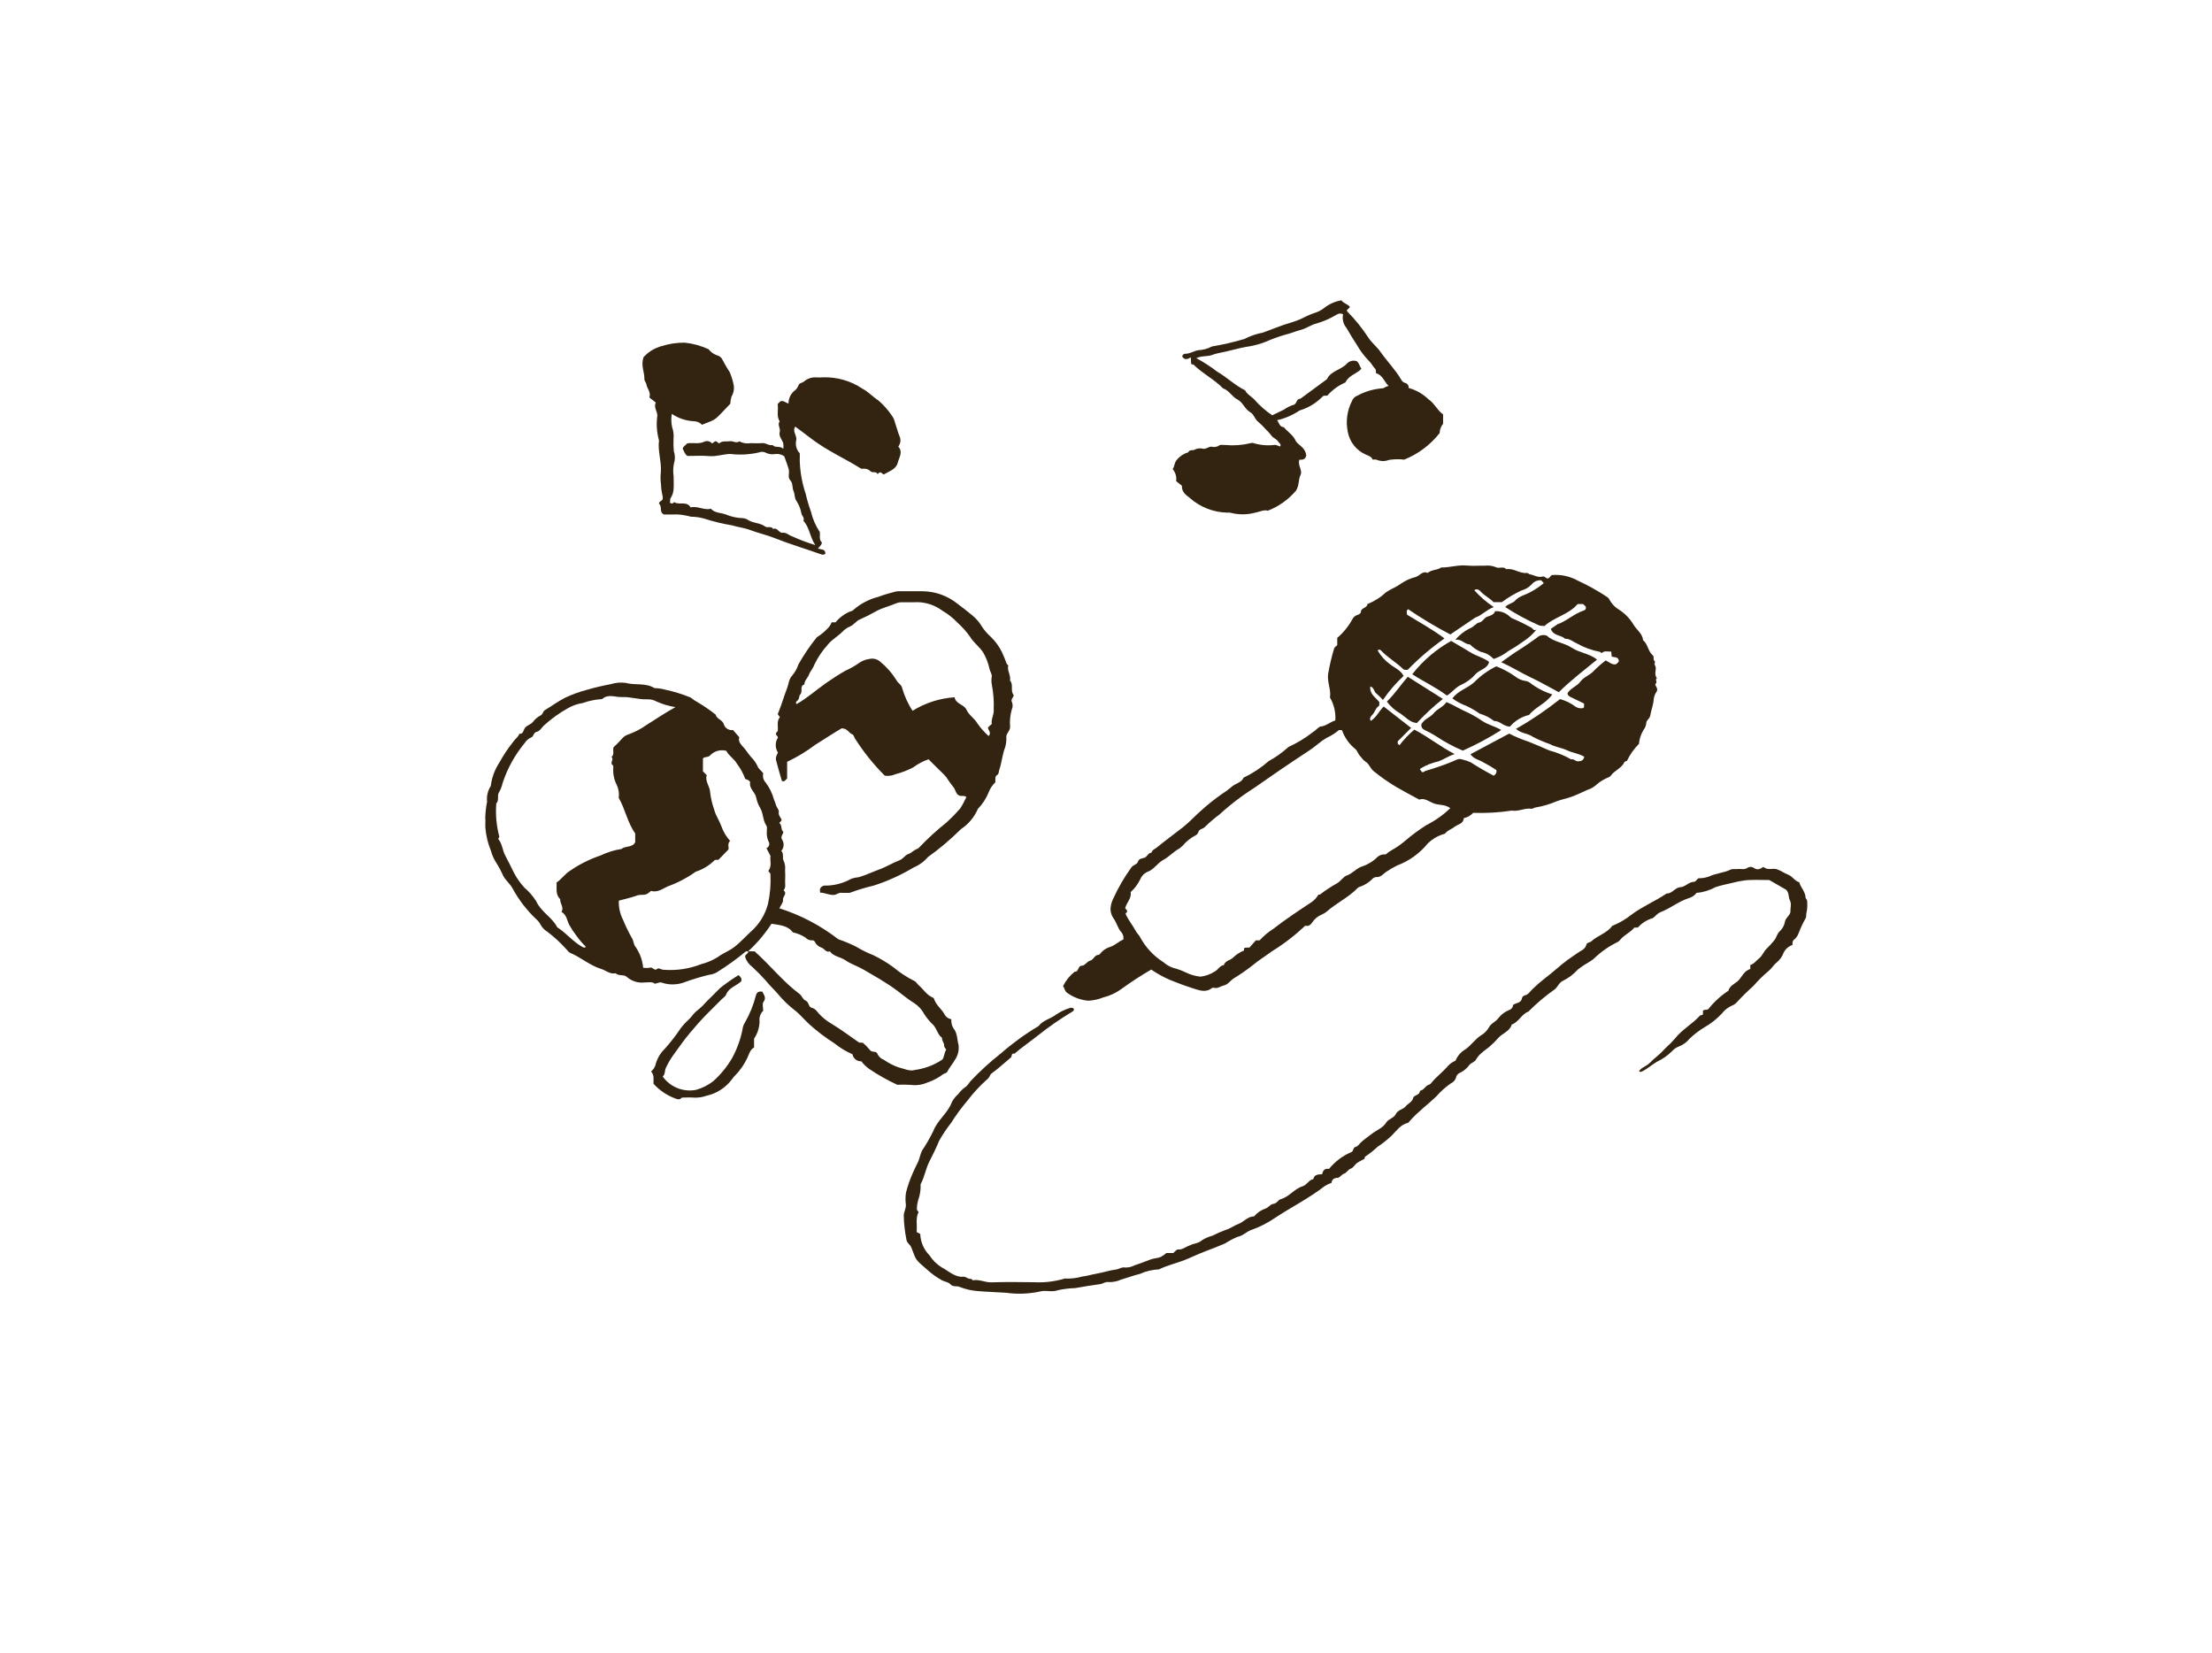 <svg width="360" height="269" viewBox="0 0 360 269" fill="none" xmlns="http://www.w3.org/2000/svg">
<path d="M214.834 118.239C215.784 118.191 216.442 117.496 217.32 117.234C217.411 115.932 217.107 114.632 216.447 113.505C216.661 112.301 216 111.057 216.139 109.731C216.383 108.309 216.712 106.904 217.125 105.522C217.172 105.317 217.458 105.167 217.636 104.99V103.806C218.623 102.957 219.451 101.94 220.081 100.801C220.161 100.621 220.279 100.461 220.429 100.333C220.578 100.205 220.755 100.112 220.945 100.062C221.154 100.012 221.483 99.777 221.48 99.632C221.46 98.86 222.513 98.991 222.541 98.301C223.672 97.853 224.708 97.197 225.596 96.365C226.372 95.834 227.256 95.535 228.015 94.969C228.732 94.473 229.532 94.111 230.378 93.9C231.052 93.715 231.502 92.833 232.344 93.237C232.898 92.754 233.641 92.778 234.274 92.509C234.399 92.456 234.487 92.341 234.652 92.341C236.007 92.344 237.32 91.899 238.696 92.029C239.679 92.123 240.678 92.034 241.67 92.053C242.291 91.98 242.921 92.071 243.496 92.316C243.969 92.576 244.67 92.078 245.148 92.629C246.333 92.405 247.3 93.369 248.466 93.235C248.691 93.209 248.816 93.422 248.969 93.451C249.66 93.583 250.307 94.025 251.044 93.824C251.409 93.725 251.543 94.073 251.832 94.135C252.22 94.117 252.327 93.708 252.536 93.582C253.978 93.452 255.426 93.751 256.698 94.442C258.378 95.209 259.994 96.108 261.532 97.129C261.734 97.263 261.893 97.452 261.989 97.674C262.344 98.302 262.856 98.828 263.475 99.198C264.422 99.804 265.221 100.616 265.81 101.574C266.306 102.471 267.302 103.057 267.412 104.178C268.203 104.832 268.21 105.988 268.991 106.647C269.28 106.891 268.958 107.306 269.29 107.577C269.456 107.712 269.151 108.02 269.373 108.336C269.559 108.601 269.442 109.105 269.402 109.498C269.392 109.816 269.48 110.129 269.655 110.394C269.27 110.587 269.816 110.955 269.45 111.28C269.194 111.507 269.993 112.007 269.602 112.562C269.336 112.94 269.175 113.382 269.136 113.843C269.081 114.748 268.708 115.573 268.578 116.43C268.492 117.001 267.923 117.167 267.932 117.661C267.887 118.08 267.725 118.477 267.465 118.808C267.057 119.492 266.807 120.258 266.733 121.05C265.93 121.853 265.271 122.788 264.784 123.813C264.749 123.83 264.436 123.881 264.36 124.044C263.886 125.049 262.751 125.368 262.155 126.228C261.972 126.493 261.673 126.508 261.434 126.649C260.884 126.896 260.373 127.222 259.917 127.616C259.47 128.037 258.934 128.352 258.349 128.538C257.469 128.927 256.604 129.361 255.699 129.68C254.92 129.954 254.102 130.106 253.32 130.403C252.211 130.876 251.049 131.214 249.86 131.409C249.676 131.432 249.456 131.642 249.208 131.607C248.133 131.454 247.136 132.1 246.058 131.907C243.974 132.224 241.864 132.346 239.757 132.272C239.351 132.716 238.814 133.02 238.223 133.139C238.185 134.079 237.258 134.12 236.745 134.541C236.298 134.909 235.654 135.074 235.255 135.568C235.117 135.739 234.927 135.726 234.749 135.788C233.859 136.091 233.049 136.589 232.376 137.245C231.053 138.873 229.319 140.118 227.354 140.851C226.726 141.159 226.122 141.515 225.547 141.914C225.095 142.228 224.679 142.806 223.95 142.724C223.811 142.742 223.678 142.787 223.557 142.856C223.436 142.926 223.33 143.018 223.244 143.129C222.771 143.589 222.213 143.952 221.6 144.198C221.397 144.299 221.138 144.323 220.977 144.49C219.477 146.041 217.486 146.949 215.886 148.371C215.629 148.569 215.348 148.733 215.05 148.859C214.469 149.104 213.971 149.511 213.616 150.032C213.362 150.438 212.992 150.808 212.43 150.634C210.762 152.21 208.937 153.611 206.984 154.817C205.964 155.583 204.871 156.237 203.887 157.065C202.893 157.85 201.851 158.573 200.766 159.228C200.216 159.584 199.873 160.212 199.162 160.366C198.67 160.471 198.25 160.859 197.692 160.764C197.549 160.74 197.35 160.705 197.257 160.778C196.167 161.623 195.12 161.123 194.013 160.782C192.782 160.402 191.578 159.92 190.393 159.457C189.331 158.993 188.315 158.431 187.357 157.778C185.666 158.762 184.025 159.832 182.442 160.982C181.575 161.604 180.597 162.054 179.561 162.308C178.782 162.623 177.955 162.805 177.115 162.847C175.86 162.734 174.658 162.282 173.639 161.539C173.268 161.275 173.271 160.791 173.002 160.48C173.454 159.564 174.103 158.759 174.902 158.123C175.613 158.21 175.342 157.139 176.126 157.138C176.549 157.137 176.935 156.45 177.402 156.334C178.021 156.181 178.118 155.381 178.809 155.385C178.948 155.386 179.087 155.124 179.23 154.987C179.616 154.568 180.107 154.26 180.652 154.094C181.425 153.877 182.042 153.199 182.817 152.896C182.859 152.659 182.843 152.416 182.769 152.187C182.695 151.959 182.566 151.752 182.393 151.585C181.871 150.914 181.706 150.07 181.186 149.389C180.902 148.961 180.745 148.462 180.73 147.949C180.756 147.339 180.915 146.743 181.195 146.201C182.001 144.429 182.982 142.743 184.123 141.167C184.386 140.75 185.041 140.679 185.169 140.291C185.377 139.657 185.823 139.734 186.27 139.581C186.7 139.435 186.835 138.774 187.411 138.748C187.507 138.292 187.937 138.186 188.239 137.937C189.638 136.788 191.108 135.73 192.529 134.611C193.612 133.758 194.51 132.738 195.541 131.85C196.569 130.921 197.653 130.056 198.788 129.262C199.382 128.891 199.946 128.475 200.476 128.018C201.079 127.462 202.035 127.391 202.392 126.552C203.871 125.844 205.245 124.937 206.478 123.855C207.638 123.22 208.718 122.448 209.694 121.556C211.092 120.918 212.411 120.12 213.623 119.176C214.099 118.901 214.4 118.475 214.834 118.239ZM236.034 131.514C235.217 130.884 234.279 131.056 233.428 130.766C232.612 130.488 231.856 129.773 230.985 130.124C229.668 129.426 228.458 128.749 227.252 128.07C225.962 127.303 224.73 126.441 223.567 125.493C223.019 125.07 222.82 124.298 222.28 123.979C221.832 123.714 221.663 123.339 221.354 123.03C221 122.676 220.937 122.17 220.543 121.861C219.563 121.064 218.824 120.011 218.407 118.819C218.162 118.819 217.944 118.755 217.875 118.829C217.267 119.345 216.588 119.771 215.858 120.092C214.877 120.681 214.071 121.475 213.127 122.094C211.527 123.144 209.936 124.206 208.353 125.282C207.035 126.177 205.743 127.11 204.425 128.006C203.578 128.583 202.693 129.131 201.888 129.737C200.692 130.615 199.543 131.556 198.447 132.556C197.631 133.161 196.858 133.82 196.134 134.531C195.825 134.912 195.184 134.866 195.036 135.384C194.887 135.908 194.366 136.027 194.03 136.248C193.635 136.51 193.265 136.807 192.923 137.136C192.644 137.483 192.322 137.794 191.965 138.061C190.999 138.575 190.279 139.422 189.323 139.933C188.363 140.448 187.829 141.488 186.737 141.886C186.191 142.129 185.762 142.58 185.546 143.138C185.169 143.908 184.648 144.598 184.011 145.172C184.192 146.212 183.323 146.884 183.119 147.805C183.266 147.971 183.507 148.11 183.41 148.418L183.173 148.679C183.628 149.729 184.364 150.587 184.883 151.569C185.064 151.911 185.363 152.118 185.538 152.482C186.434 154.16 187.752 155.574 189.362 156.586C189.817 156.987 190.345 157.297 190.917 157.499C191.631 157.673 192.324 157.922 192.985 158.244C193.729 158.612 194.534 158.845 195.36 158.931C196.184 158.837 196.976 158.554 197.674 158.105C198.254 157.841 198.482 157.125 199.173 157.06C199.397 156.287 200.264 156.297 200.703 155.807C201.214 155.321 201.812 154.936 202.467 154.673C202.457 154.468 202.417 154.256 202.63 154.228L203.354 154.188L204.389 153.026H204.998C205.658 152.302 206.412 151.669 207.238 151.143C209.232 149.592 211.349 148.195 213.458 146.799C213.915 146.488 214.292 146.074 214.559 145.59C214.656 145.579 214.772 145.599 214.842 145.552C215.694 144.897 216.592 144.305 217.528 143.779C218.201 143.45 218.589 142.668 219.207 142.459C220.167 142.132 220.732 141.282 221.726 140.978C222.658 140.668 223.503 140.142 224.193 139.442C224.373 139.284 224.586 139.167 224.816 139.098C225.046 139.029 225.288 139.01 225.526 139.043C225.803 138.788 226.109 138.565 226.438 138.381C227.223 137.95 227.962 137.439 228.643 136.858C229.75 135.907 230.927 135.038 232.163 134.261C233.581 133.541 234.886 132.616 236.034 131.514V131.514ZM235.086 103.893C232.93 105.406 230.922 107.12 229.091 109.013C228.848 108.948 228.597 109.1 228.379 108.888C227.239 107.784 225.832 106.996 224.737 105.837C224.571 105.662 224.399 105.682 224.206 105.846C224.726 106.746 225.432 107.526 226.277 108.134C226.998 108.704 227.96 109.04 228.432 109.998C227.166 111.167 226.039 112.479 225.074 113.906C224.735 113.525 224.37 113.167 223.981 112.836C223.585 112.543 223.648 111.866 223.013 111.706C222.877 112.981 223.903 113.494 224.5 114.267C224.429 114.492 224.595 114.776 224.335 114.945C223.867 115.249 223.778 115.823 223.432 116.227C223.255 116.434 222.743 116.828 223.094 117.31C224.031 116.709 224.46 115.68 225.195 114.974L229.661 118.454L227.47 120.644C227.517 120.771 227.332 121.058 227.776 121.257C228.481 120.328 229.288 119.482 230.181 118.733C232.402 119.876 234.409 121.514 236.745 122.707C235.788 123.002 235.021 123.566 234.131 123.892C233.095 124.118 232.103 124.51 231.193 125.054C231.149 125.099 231.116 125.153 231.096 125.212L231.432 125.637C231.732 125.71 231.848 125.49 232.009 125.442C233.51 125.011 234.987 124.499 236.432 123.908C236.873 123.724 237.361 123.37 237.933 123.574C238.426 123.682 238.906 123.845 239.364 124.058C240.532 124.814 241.732 125.507 242.961 126.153C243.072 126.211 243.107 126.283 243.18 126.151C243.328 126.073 243.443 125.945 243.507 125.79C243.57 125.635 243.577 125.463 243.527 125.304C242.832 124.841 242.113 124.417 241.373 124.033C240.716 123.628 239.861 123.537 239.319 122.735L245.615 119.375C246.616 119.896 247.658 120.332 248.732 120.677C249.875 121.133 251.019 121.62 252.148 122.12C253.394 122.447 254.592 122.937 255.71 123.578C256.132 123.438 256.371 123.893 256.776 123.89C257.323 123.884 257.722 123.767 257.833 123.135C256.936 122.623 255.905 122.501 254.997 122.078C254.113 121.665 253.09 121.568 252.285 121.104C251.327 120.772 250.392 120.375 249.488 119.916C248.713 119.325 247.566 119.392 246.729 118.612C249.238 117.181 251.634 115.56 253.894 113.762C254.787 114.002 255.626 114.41 256.365 114.965C256.722 115.213 257.162 115.312 257.592 115.241C257.663 115.241 257.735 115.136 257.8 115.086V114.483C257.094 114.143 256.393 113.802 255.689 113.465C255.372 113.313 255.09 113.14 255.124 112.776C255.663 111.939 256.659 111.677 257.203 110.926C257.761 110.156 258.697 109.915 259.344 109.216C259.964 108.587 260.628 108.003 261.33 107.467C261.914 107.771 262.342 108.187 262.965 108.11C263.166 107.921 263.481 107.816 263.462 107.467C263.31 106.815 262.694 107 262.301 106.84L262.226 106.034C261.722 106.069 261.22 105.859 260.801 106.18C260.534 106.384 260.505 106.082 260.37 106.072C259.054 105.822 257.788 105.358 256.622 104.699C255.989 104.432 255.459 103.9 254.703 103.946C254.057 103.287 252.815 103.519 252.392 102.341L253.494 101.573C254.881 101.136 256.153 99.869 257.785 99.338C257.882 99.31 257.967 99.25 258.025 99.168C258.083 99.085 258.112 98.986 258.105 98.885C258.105 98.594 257.808 98.52 257.668 98.294C257.389 98.294 257.095 98.291 256.801 98.298C256.762 98.299 256.724 98.348 256.702 98.363C255.218 100.049 252.915 100.433 251.354 101.877C250.967 101.809 250.662 101.892 250.315 101.694C248.462 100.868 246.677 99.895 244.978 98.786C245.425 98.233 246.152 98.212 246.549 97.77C247.276 96.959 248.348 96.799 249.22 96.268C249.942 95.88 250.623 95.418 251.249 94.888L250.827 94.43C250.538 94.405 250.248 94.45 249.981 94.563C249.714 94.676 249.479 94.853 249.296 95.078C248.846 95.564 248.267 95.913 247.627 96.085C246.493 96.604 245.418 97.243 244.42 97.991H243.078C242.474 97.343 241.659 96.976 241.049 96.337C240.886 96.166 240.448 95.643 239.941 96.048C240.874 97.096 241.941 98.017 243.113 98.788C241.909 99.223 241.203 100.126 240.103 100.495L236.038 103.245C233.669 102.006 231.373 100.632 229.162 99.13C228.824 99.426 228.952 99.712 229.013 100.038C230.989 101.266 233.087 102.372 235.086 103.893V103.893Z" fill="#332412"/>
<path d="M121.763 154.808C121.649 154.856 121.448 154.727 121.277 154.913C119.894 156.052 118.44 157.102 116.925 158.057C116.475 158.381 115.947 158.578 115.396 158.629C114.139 158.935 112.899 159.305 111.679 159.735C110.403 160.286 108.967 160.342 107.652 159.892C107.426 159.78 107.038 159.992 106.562 160.087C106.2 159.723 105.552 159.865 104.937 159.873C104.416 159.939 103.888 159.894 103.386 159.74C102.884 159.587 102.421 159.329 102.026 158.984C101.539 158.502 100.709 158.892 100.199 158.38C99.28 158.583 98.603 157.904 97.814 157.665C96.002 157.117 94.551 155.79 92.799 155.062C92.503 154.94 92.311 154.578 92.054 154.346C91.14 153.332 90.129 152.409 89.037 151.591C88.573 151.307 88.197 150.902 87.949 150.418C87.795 150.122 87.587 149.857 87.335 149.638C85.765 148.17 84.442 146.459 83.417 144.57C83.031 143.841 82.327 143.309 81.898 142.528C81.587 141.809 81.22 141.116 80.799 140.455C80.396 139.835 80.091 139.156 79.894 138.442C79.398 137.235 79.093 135.957 78.99 134.655C78.96 134.161 79.039 133.657 78.974 133.17C78.991 132.262 79.091 131.357 79.271 130.467C79.171 129.563 79.385 128.653 79.878 127.889C80.038 126.551 80.505 125.269 81.241 124.141C81.917 122.913 82.696 121.745 83.572 120.649C83.856 120.223 84.349 119.943 84.512 119.413C85.199 119.469 85.167 118.816 85.426 118.464C85.754 118.016 86.326 117.934 86.686 117.531C87.003 117.097 87.41 116.738 87.879 116.476C88.376 116.278 88.346 115.757 88.669 115.564C89.787 114.895 90.855 114.106 91.993 113.53C93.115 113.005 94.282 112.582 95.48 112.264C96.778 111.881 98.085 111.585 99.416 111.33C100.192 111.085 101.013 111.015 101.82 111.125C103.369 111.552 105.071 111.071 106.517 111.977C107.131 111.986 107.741 112.077 108.332 112.246C109.64 112.527 110.922 112.918 112.164 113.414C112.62 113.558 112.837 113.906 113.224 114.091C114.362 114.744 115.449 115.48 116.478 116.293C116.624 117.023 117.518 117.074 117.784 117.812C117.869 118.133 118.07 118.411 118.349 118.592C118.627 118.773 118.963 118.845 119.291 118.793L120.327 119.977C120.047 120.669 120.681 121.238 121.095 121.718C121.501 122.19 121.819 122.713 122.215 123.17C122.661 123.6 123.024 124.108 123.287 124.669C123.471 125.188 123.926 125.387 124.215 125.863C124.153 126.13 124.159 126.407 124.232 126.671C124.304 126.934 124.442 127.175 124.632 127.372C125.246 128.189 125.696 129.117 125.958 130.105C126.091 130.398 126.203 130.7 126.295 131.008C126.396 131.422 126.814 131.733 126.743 132.19C126.667 132.685 127.039 132.975 127.187 133.366C127.228 133.61 127.002 133.688 126.829 133.927C127.323 134.26 127.024 134.964 127.489 135.387C127.45 135.809 126.935 136.135 127.323 136.687C127.485 136.964 127.555 137.284 127.526 137.603C127.496 137.922 127.368 138.224 127.158 138.467C127.623 138.918 127.275 139.638 127.533 140.056C127.755 140.538 127.837 141.072 127.772 141.599C127.806 142.192 127.808 142.788 127.776 143.382C127.755 143.889 127.937 144.439 127.518 144.88C128.225 145.413 127.349 145.884 127.43 146.44C127.491 146.856 127.057 147.345 126.84 147.807C130.31 148.906 133.557 150.612 136.432 152.845C137.424 153.175 138.391 153.578 139.324 154.049C140.232 154.596 141.183 155.065 142.169 155.453C143.296 156 144.371 156.647 145.382 157.387C146.423 158.257 147.562 159.004 148.774 159.614C149.069 159.717 149.256 160.102 149.52 160.326C150.295 160.981 150.81 161.932 151.811 162.331C151.904 162.37 151.979 162.445 152.017 162.538C152.313 163.526 153.173 164.127 153.673 164.975C153.778 165.206 153.939 165.408 154.142 165.563C154.344 165.717 154.581 165.819 154.832 165.86C154.782 166.366 154.895 166.874 155.155 167.31C155.838 168.102 155.753 169.151 156.005 170.074C156.109 170.919 155.898 171.772 155.414 172.471C155.071 173.116 154.528 173.67 154.2 174.352C154.04 174.684 153.621 174.664 153.385 174.884C152.637 175.432 151.81 175.862 150.931 176.158C150.093 176.53 149.169 176.664 148.26 176.545C147.52 176.491 146.777 176.484 146.036 176.525C144.44 175.791 142.907 174.927 141.453 173.943C140.97 173.594 140.541 173.178 140.178 172.706C139.839 172.723 139.507 172.617 139.242 172.406C138.977 172.195 138.798 171.895 138.739 171.561C137.675 171.097 136.679 170.491 135.777 169.76C134.329 168.844 132.961 167.806 131.689 166.658C130.868 165.902 130.164 165.016 129.283 164.351C128.315 163.599 127.432 162.743 126.649 161.801C125.994 161.036 125.253 160.353 124.619 159.566C123.927 158.789 123.197 158.046 122.431 157.342C121.883 156.941 121.477 156.375 121.274 155.726C121.201 155.294 121.823 155.245 121.763 154.809C122.178 154.811 122.524 154.811 122.808 154.811C125.35 157.049 127.404 159.733 130.108 161.734C130.526 162.043 130.635 162.634 131.112 162.828C131.678 163.059 131.558 163.872 132.086 163.989C132.698 164.125 132.969 164.602 133.304 164.978C133.895 165.614 134.577 166.159 135.329 166.594C136.857 167.51 138.265 168.582 139.724 169.588C139.966 169.755 140.199 169.622 140.44 169.697C140.853 170.043 141.229 170.431 141.564 170.853C141.886 171.342 142.613 170.945 142.792 171.475C142.893 171.704 143.04 171.91 143.224 172.08C143.407 172.251 143.624 172.382 143.859 172.465C144.577 172.968 145.358 173.375 146.182 173.675C147.102 173.874 148.044 174.409 148.941 174.106C150.525 173.89 152.039 173.314 153.365 172.421C153.689 172.034 153.627 171.376 153.997 170.818C153.898 170.598 153.632 170.435 153.651 170.098C153.676 169.683 153.237 169.358 153.331 168.901C152.603 168.382 152.487 167.452 151.9 166.801C151.343 166.277 150.85 165.688 150.431 165.048C150.051 164.311 149.485 163.688 148.789 163.239C147.463 162.427 146.327 161.373 145.04 160.512C143.566 159.526 142.044 158.654 140.518 157.769C139.558 157.213 138.476 156.88 137.584 156.262C136.772 155.7 135.673 155.672 135.055 154.811C134.399 155.062 134.178 154.327 133.672 154.197C133.439 154.12 133.224 153.996 133.04 153.832C132.857 153.668 132.709 153.468 132.607 153.245C132.559 153.158 132.484 153.09 132.393 153.05C132.303 153.01 132.202 153.001 132.106 153.024C131.918 153.028 131.732 152.991 131.561 152.915C131.39 152.839 131.237 152.727 131.114 152.585C130.478 152.169 129.769 151.876 129.025 151.722C128.249 150.612 126.866 150.533 125.558 150.323C124.489 151.973 123.214 153.48 121.763 154.808V154.808ZM109.926 115.071C108.86 114.905 107.821 114.596 106.837 114.151C106.39 113.904 105.884 113.783 105.374 113.802C103.954 113.867 102.607 113.368 101.185 113.43C100.106 113.478 98.98 112.862 97.989 113.762C96.91 113.824 95.845 114.042 94.828 114.409C94.005 114.528 93.212 114.8 92.49 115.213C91.047 116.01 89.704 116.976 88.488 118.09C88.144 118.441 87.822 118.992 87.419 119.066C86.787 119.181 86.884 119.843 86.48 119.99C86.028 120.179 85.647 120.505 85.39 120.921C83.789 122.851 82.568 125.066 81.79 127.45C81.672 127.99 81.468 128.508 81.188 128.984C80.861 129.503 81.29 130.239 80.77 130.74C80.628 132.522 80.786 134.316 81.238 136.046C81.338 136.35 80.993 136.401 81.136 136.58C81.76 137.362 81.773 138.39 82.239 139.247C82.719 140.128 83.152 141.049 83.602 141.943C84.075 142.875 84.68 143.735 85.397 144.495C86.13 145.119 86.762 145.853 87.271 146.67C88.063 148.401 89.852 149.254 90.691 150.897C92.142 151.815 93.218 153.212 94.729 154.059C94.973 154.196 95.136 154.29 95.351 154.07C94.806 153.535 94.307 152.956 93.859 152.337C93.401 151.747 92.989 151.123 92.626 150.471C92.267 149.776 92.243 148.888 91.383 148.394C91.84 147.649 91.117 147.042 91.17 146.319C90.354 145.54 90.651 144.544 90.578 143.612C91.429 143.05 91.928 142.206 92.803 141.679C94.323 140.633 95.982 139.804 97.731 139.215C98.813 138.693 99.967 138.334 101.155 138.15C101.8 137.591 102.897 137.988 103.378 137.056V135.636C102.13 133.869 101.775 131.711 100.698 129.843C100.796 129.142 100.694 128.428 100.402 127.783C99.938 126.899 99.733 125.902 99.81 124.906C99.82 124.768 99.856 124.616 99.702 124.505C99.192 124.136 99.984 123.576 99.515 123.196C100.045 122.747 99.674 122.091 99.856 121.601C100.344 121.158 100.806 120.687 101.24 120.191C101.516 119.861 101.885 119.621 102.298 119.503C103.339 119.126 104.325 118.611 105.227 117.97C106.778 116.996 108.295 115.967 109.926 115.071ZM104.674 157.488C105.054 157.536 105.439 157.529 105.816 157.465C106.261 157.323 106.474 158.104 106.992 157.645C107.214 157.448 107.61 157.804 107.981 157.809C110.082 157.978 112.193 157.661 114.152 156.883C115.087 156.65 115.979 156.27 116.794 155.758C117.626 155.129 118.597 154.788 119.434 154.162C120.464 153.391 121.286 152.44 122.218 151.59C123.572 150.4 124.538 148.831 124.992 147.086C125.34 145.484 125.473 143.843 125.386 142.206C125.384 142.007 125.007 141.887 125.078 141.684C125.684 140.844 125.253 139.981 125.402 139.3L124.736 138.024C124.84 137.982 124.933 137.916 125.008 137.832C125.084 137.749 125.139 137.649 125.171 137.541C125.202 137.433 125.209 137.32 125.191 137.209C125.172 137.098 125.129 136.992 125.064 136.9C124.836 136.369 124.747 135.79 124.804 135.215C124.774 134.929 124.907 134.621 124.725 134.357C124.135 133.499 124.258 132.405 123.726 131.491C123.421 130.984 123.203 130.428 123.084 129.849C122.934 128.885 121.847 128.33 122.094 127.265C122.1 127.24 122.029 127.197 121.994 127.162C121.843 126.871 121.511 126.889 121.276 126.741C120.962 125.872 120.519 125.055 119.96 124.318C119.531 123.498 118.579 122.98 118.213 122.186C117.738 122.055 117.236 122.058 116.763 122.195C116.29 122.332 115.864 122.598 115.533 122.963C115.149 123.302 114.672 123.094 114.401 123.421V125.519L115.024 126.143C114.686 127.11 115.531 127.929 115.567 128.908C115.687 129.882 115.911 130.84 116.237 131.765C116.469 132.679 117.053 133.495 117.387 134.406C117.697 135.306 118.186 136.135 118.824 136.842C118.329 137.292 118.659 137.822 118.555 138.237L116.921 139.923C116.681 139.941 116.434 139.883 116.303 139.981C115.434 140.841 114.375 141.485 113.212 141.862C111.821 142.857 110.3 143.656 108.691 144.235C107.837 144.626 106.968 145.291 105.958 144.979C105.787 145.114 105.667 145.195 105.562 145.293C105.017 145.806 104.287 145.489 103.66 145.727C102.716 146.084 101.713 146.287 100.713 146.561C100.669 147.65 100.909 148.733 101.41 149.701C101.827 150.722 102.311 151.716 102.857 152.674C103.126 153.085 103.108 153.711 103.42 154.062C104.132 155.074 104.564 156.256 104.674 157.488V157.488Z" fill="#332412"/>
<path d="M135.349 101.269H135.982C136.61 100.509 137.411 99.91 138.317 99.522C138.475 99.438 138.677 99.475 138.825 99.309C140.009 98.252 141.431 97.499 142.971 97.116C143.87 96.769 144.81 96.524 145.741 96.266C146.028 96.211 146.321 96.193 146.612 96.214C147.802 96.209 148.992 96.204 150.182 96.213C152.205 96.241 154.162 96.934 155.751 98.186C156.62 98.844 157.499 99.508 158.322 100.208C158.911 100.699 159.41 101.289 159.796 101.951C160.222 102.597 160.733 103.182 161.315 103.691C162.024 104.393 162.611 105.207 163.053 106.101C163.331 106.715 163.614 107.354 163.836 108.005C163.865 108.09 163.971 108.148 164.096 108.273C163.857 109.103 164.544 109.872 164.379 110.754C165.005 111.403 164.361 112.383 164.988 113.131C164.954 113.46 164.447 113.807 164.691 114.242C164.77 114.441 164.808 114.654 164.802 114.868C164.797 115.082 164.747 115.292 164.657 115.486C164.412 116.366 164.32 117.281 164.386 118.192C164.467 118.869 163.81 119.245 163.773 119.879C163.811 120.453 163.751 121.03 163.594 121.584C163.121 122.784 163.038 124.109 162.612 125.34C162.52 125.604 162.595 125.922 162.299 126.104C161.874 126.367 162.018 126.791 161.992 127.3C161.509 127.758 161.136 128.319 160.901 128.942C160.495 129.946 159.898 130.861 159.144 131.637C158.568 132.984 157.607 134.13 156.382 134.931C154.714 136.594 152.912 138.118 150.995 139.487C150.38 140.22 149.595 140.792 148.708 141.152C146.659 142.384 144.476 143.377 142.2 144.11C140.899 144.414 139.619 144.8 138.367 145.267C138.323 145.283 138.276 145.292 138.229 145.291C137.783 145.293 137.335 145.319 136.891 145.284C136.442 145.249 136.153 145.618 135.676 145.633C134.875 145.657 134.213 145.263 133.479 145.256C133.408 144.775 133.358 144.377 134.091 144.112C135.65 144.155 137.191 143.768 138.545 142.995C138.944 142.866 139.356 142.781 139.774 142.743C140.933 142.404 142.002 141.878 143.12 141.477C144.263 141.067 145.267 140.41 146.376 140C147.001 139.768 147.243 139.163 147.883 138.954C148.309 138.815 148.708 138.357 149.188 138.168C149.325 138.133 149.449 138.06 149.545 137.956C150.959 136.472 152.473 135.087 154.077 133.81C154.84 133.113 155.564 132.374 156.246 131.597C156.641 130.988 156.987 130.349 157.282 129.685C156.889 129.416 156.535 129.573 156.235 129.504C155.482 129.294 155.572 128.47 155.107 128.019C154.713 127.518 154.344 126.997 154.001 126.459C153.558 125.929 153.03 125.469 152.54 124.978L151.112 123.551C150.213 123.87 149.367 124.322 148.601 124.89C147.704 125.354 146.759 125.717 145.783 125.972C145.223 126.225 144.602 126.312 143.994 126.223C142.164 124.397 140.542 122.375 139.157 120.192C139.001 119.985 138.973 119.601 138.712 119.504C138.128 119.287 137.931 118.504 136.966 118.525C135.63 119.304 134.165 120.279 132.671 121.208C131.246 122.282 129.716 123.207 128.103 123.968V126.698C127.85 126.855 127.776 127.153 127.48 127.148C127.395 127.112 127.252 127.093 127.236 127.037C126.913 125.93 126.587 124.823 126.304 123.706C126.206 123.318 126.317 123.065 126.608 122.46C126.377 122.103 126.252 121.688 126.25 121.264C126.247 120.839 126.365 120.423 126.591 120.063C126.592 120.014 126.611 119.951 126.588 119.917C126.508 119.798 126.414 119.688 126.309 119.555C126.207 119.29 126.401 119.131 126.568 119.002C126.698 118.22 126.342 117.408 126.925 116.697L126.592 116.244C126.604 116.105 126.647 115.971 126.717 115.85C127.231 114.572 127.609 113.243 128.107 111.963C128.371 111.286 128.361 110.519 128.944 109.915C129.389 109.385 129.728 108.774 129.942 108.115C130.818 106.566 131.819 105.09 132.934 103.703C133.633 103.271 134.267 102.743 134.817 102.134C135.049 101.883 135.23 101.589 135.349 101.269ZM161.415 117.804C161.268 116.959 161.816 116.29 161.723 115.484C161.78 114.129 161.68 112.772 161.425 111.44C161.334 111.002 161.329 110.55 161.411 110.11C161.446 109.662 161.154 109.312 161.054 108.908C160.86 107.959 160.514 107.048 160.029 106.209C159.409 105.214 158.424 104.587 157.84 103.564C157.251 102.743 156.573 101.989 155.821 101.315C155.102 100.558 154.279 99.907 153.376 99.383C152.209 98.513 150.801 98.025 149.346 97.988C148.506 98.038 147.661 97.985 146.819 98.003C146.488 97.995 146.159 98.055 145.853 98.179C144.802 98.629 143.691 98.88 142.648 99.43C141.774 99.934 140.874 100.391 139.951 100.8C139.299 101.06 138.992 101.676 138.343 101.944C137.862 102.148 137.429 102.449 137.071 102.829C136.684 103.25 136.178 103.557 135.766 103.928C135.37 104.212 135.013 104.547 134.704 104.925C133.826 105.902 133.091 106.999 132.521 108.183C132.351 108.743 131.872 109.204 131.671 109.76C131.465 110.329 130.913 110.725 130.91 111.378C130.061 111.648 130.737 112.564 130.21 113.045C130.027 113.212 130.134 113.772 129.758 114.026C129.523 114.184 129.472 114.406 129.639 114.58C131.419 113.572 132.919 112.205 134.581 111.053C135.575 110.364 136.58 109.714 137.63 109.122C138.395 108.785 139.124 108.372 139.808 107.889C140.295 107.541 140.86 107.318 141.454 107.239C141.781 107.156 142.123 107.158 142.449 107.244C142.776 107.33 143.074 107.498 143.318 107.731C144.331 108.567 145.201 109.563 145.891 110.681C146.14 111.189 146.712 111.403 146.813 111.929C147.192 113.253 147.764 114.513 148.512 115.669C150.579 114.385 152.929 113.628 155.357 113.466C155.553 114.59 156.899 114.614 157.286 115.482C157.694 116.395 158.577 116.862 159.061 117.713C159.596 118.467 160.212 119.16 160.897 119.781C161.418 119.197 160.8 118.831 160.786 118.381L161.415 117.804Z" fill="#332412"/>
<path d="M286.987 141.069C287.704 141.691 288.499 141.233 289.168 141.447C289.816 141.655 290.385 142.101 291.026 142.34C291.715 142.597 292.051 143.335 292.84 143.581C293.022 144.4 293.811 145.055 293.852 146.05C293.859 146.218 294.129 146.399 294.113 146.678C294.167 147.263 294.137 147.853 294.024 148.43C293.894 148.774 294.032 149.091 293.852 149.453C293.401 150.251 293.013 151.082 292.69 151.94C292.535 152.344 292.27 152.697 291.925 152.959C291.654 153.206 291.756 153.494 291.723 153.772C291.404 153.879 291.11 154.049 290.859 154.274C290.609 154.498 290.407 154.771 290.266 155.077C290.028 155.702 289.625 156.252 289.101 156.668C288.628 157.038 288.375 157.573 287.892 157.956C286.979 158.719 286.129 159.556 285.352 160.456C284.428 161.273 283.548 162.138 282.716 163.048C282.468 163.332 282.152 163.549 281.797 163.679C281.187 163.961 280.654 164.386 280.242 164.918C279.43 165.795 278.491 166.544 277.455 167.14C276.554 167.671 275.719 168.307 274.968 169.034C274.516 169.594 273.925 170.026 273.255 170.287C272.814 170.444 272.421 170.713 272.116 171.067C271.404 171.773 270.576 172.351 269.669 172.777C268.855 173.243 268.172 173.888 267.334 174.305C267.25 174.371 267.147 174.41 267.04 174.416C266.933 174.421 266.827 174.393 266.736 174.335C267.061 173.79 267.691 173.597 268.134 173.271C268.638 172.9 269.012 172.41 269.512 172.043C270.082 171.571 270.617 171.058 271.113 170.508C271.632 170.047 272.121 169.553 272.575 169.028C273.726 167.541 275.42 166.658 276.659 165.274C276.772 165.148 277.048 165.277 277.154 165.027V164.467C277.228 164.409 277.313 164.364 277.403 164.334C277.636 164.305 277.879 164.385 278.075 164.151C278.986 163.01 280.073 162.021 281.296 161.222C281.504 160.461 282.163 160.175 282.723 159.733C283.223 159.337 283.515 158.672 284 158.196C284.247 157.965 284.54 157.789 284.859 157.679V157.029C285.484 156.873 285.816 156.313 286.299 155.942C286.818 155.544 286.997 154.918 287.435 154.465C287.921 153.996 288.376 153.497 288.799 152.971C289.148 152.509 289.21 151.917 289.694 151.504C290.118 151.092 290.401 150.557 290.502 149.975C290.63 149.303 291.281 149.025 291.396 148.393C291.336 147.79 291.624 147.121 291.312 146.534C291.021 145.984 291.218 145.309 290.681 144.78L287.953 143.209C286.746 143.209 285.455 143.138 284.177 143.236C283.391 143.331 282.613 143.482 281.848 143.686C280.94 143.887 280.045 144.086 279.156 144.376C278.22 144.898 277.181 145.21 276.112 145.292C275.798 145.717 275.348 146.023 274.837 146.158C273.191 146.684 271.857 147.812 270.271 148.426C269.696 148.649 269.381 149.137 269 149.404C268.054 149.673 267.205 150.207 266.553 150.943H265.987C265.383 151.723 264.335 152.11 263.666 152.959C263.55 153.113 263.397 153.235 263.222 153.316C261.82 154.002 260.534 154.905 259.412 155.991C258.747 156.559 257.903 156.915 257.199 157.467C257.043 157.569 256.895 157.682 256.754 157.804C256.085 158.553 255.276 159.163 254.372 159.6C253.77 159.862 253.552 160.544 253.053 160.978C251.51 162.061 250.067 163.279 248.74 164.618C247.622 165.038 247.173 166.316 246.042 166.721C245.706 167.845 244.53 168.128 243.845 168.906C243.417 169.388 242.96 169.844 242.478 170.272C242.06 170.646 241.563 170.933 241.162 171.322C240.783 171.623 240.464 171.993 240.223 172.412C240.035 172.807 239.483 172.921 239.156 173.277C238.762 173.832 238.233 174.278 237.619 174.573C237.478 174.624 237.35 174.705 237.245 174.812C237.14 174.918 237.06 175.047 237.01 175.188C236.961 175.43 236.855 175.656 236.7 175.849C236.546 176.041 236.348 176.194 236.123 176.295C235.246 176.908 234.447 177.626 233.743 178.431C232.333 179.786 230.731 180.936 229.442 182.421C229.345 182.533 229.249 182.698 229.125 182.727C227.954 183.007 227.314 183.971 226.545 184.746C225.818 185.442 225.029 186.07 224.189 186.624C223.566 187.213 222.892 187.746 222.176 188.218C222.096 188.256 222.1 188.474 222.072 188.583C221.649 188.777 221.24 189 220.848 189.251C220.492 189.512 220.259 190.017 219.88 190.149C219.369 190.328 219.165 190.858 218.743 190.994C218.294 191.137 218.093 191.644 217.69 191.669C217.108 191.707 216.777 191.897 216.704 192.481C216.314 192.619 215.941 192.798 215.59 193.016C213.041 194.996 210.149 196.438 207.469 198.212C206.291 199.019 205.012 199.669 203.665 200.144C202.868 200.41 202.326 201.087 201.439 201.262C200.717 201.559 200.025 201.923 199.372 202.35C198.276 202.814 197.165 203.251 196.049 203.67C194.944 204.085 193.867 204.629 192.76 205.06C191.394 205.591 189.946 205.907 188.624 206.568C187.548 206.611 186.49 206.861 185.508 207.305C184.476 207.552 183.486 207.933 182.471 208.226C181.827 208.518 181.123 208.657 180.415 208.633C179.884 208.538 179.524 208.904 179.05 208.966C177.693 209.144 176.333 209.37 174.993 209.611C174.045 209.636 173.102 209.751 172.176 209.955C171.206 210.331 170.204 209.898 169.284 210.161C167.466 210.556 165.594 210.628 163.751 210.372C162.255 210.268 160.754 210.232 159.261 210.11C158.191 210.04 157.137 209.803 156.14 209.408C155.658 209.206 155.1 209.483 154.662 208.975C154.367 208.632 153.752 208.58 153.308 208.346C152.44 207.867 151.632 207.287 150.9 206.62C148.889 204.856 149.191 205.248 148.309 202.987C148.12 202.501 147.557 202.255 147.513 201.674C147.258 200.407 147.115 199.12 147.084 197.827C147.091 197.176 147.479 196.657 147.43 196.017C147.34 195.377 147.345 194.728 147.445 194.09C147.702 193.066 148.043 192.065 148.465 191.097C148.728 190.457 149.031 189.837 149.345 189.224C149.66 188.609 149.748 187.813 150.105 187.167C150.776 186.169 151.375 185.126 151.899 184.043C152.578 182.246 154.268 181.149 154.915 179.341C155.181 178.837 155.54 178.388 155.973 178.018C156.259 177.625 156.599 177.276 156.985 176.981C157.474 176.713 157.662 176.256 157.986 175.899C159.5 174.297 161.131 172.808 162.865 171.445C164.777 169.769 166.838 168.273 169.023 166.974C169.731 166.018 170.939 165.813 171.846 165.13C172.525 164.66 173.27 164.296 174.058 164.048C174.17 163.996 174.294 163.976 174.417 163.99C174.54 164.005 174.656 164.053 174.753 164.13C174.823 164.397 174.754 164.485 174.481 164.648C172.544 165.809 170.687 167.097 168.921 168.504C167.663 169.505 166.323 170.41 165.104 171.468C164.531 171.318 164.738 171.912 164.504 172.103C163.57 172.864 162.693 173.695 161.733 174.419C161.462 174.623 161.207 174.732 161.086 175.094C160.961 175.358 160.77 175.584 160.531 175.751C159.414 176.76 158.393 177.87 157.481 179.067C156.498 180.221 155.6 181.444 154.793 182.727C154.069 183.644 153.418 184.616 152.845 185.634C152.369 186.783 151.834 187.899 151.267 188.993C150.649 190.188 150.475 191.539 149.825 192.711C149.865 193.571 149.738 194.431 149.451 195.243C149.304 195.737 149.226 196.25 149.218 196.766C149.227 196.928 149.401 197.082 149.501 197.242C148.964 198.246 149.307 199.338 149.179 200.492L149.77 200.802C149.815 202.11 150.352 203.353 151.274 204.281C151.783 205.08 152.466 205.752 153.274 206.247C154.403 206.825 155.369 207.874 156.809 207.764C157.234 207.731 157.542 208.195 158.015 208.1C158.104 208.081 158.252 208.355 158.344 208.338C159.38 208.145 160.316 208.708 161.348 208.674C163.676 208.597 166.008 208.629 168.339 208.657C170.014 208.741 171.692 208.538 173.299 208.055C174.26 208.104 175.223 207.993 176.148 207.727C176.92 207.645 177.699 207.391 178.464 207.264C179.53 207.088 180.549 206.72 181.611 206.59C182.132 206.527 182.558 206.149 183.123 206.259C183.642 206.279 184.157 206.162 184.615 205.918C185.476 205.613 186.354 205.326 187.196 204.975C187.769 204.737 188.377 204.782 188.944 204.523C189.259 204.352 189.552 204.145 189.819 203.906H190.931C191.254 203.652 191.499 203.304 191.703 203.326C192.439 203.405 192.932 202.903 193.542 202.7C193.629 202.669 193.713 202.633 193.795 202.592C194.373 202.313 195.037 202.347 195.586 201.844C196.126 201.501 196.716 201.244 197.334 201.081C198.027 200.721 198.744 200.408 199.479 200.143C200.217 199.936 200.863 199.418 201.591 199.149C202.22 198.918 202.661 198.422 203.255 198.142C203.521 198.017 203.809 197.948 204.103 197.939C204.586 197.362 205.216 196.926 205.926 196.676C206.397 196.548 206.773 195.949 207.224 195.906C207.834 195.849 207.991 195.264 208.411 195.151C209.818 194.774 210.646 193.446 212 193.038C212.725 192.82 212.998 192.001 213.748 191.867C213.916 191.068 214.583 191.128 215.179 191.082C215.304 190.453 215.607 190.083 216.294 190.218C217.262 189.028 218.505 188.09 219.914 187.486C220.32 187.348 220.179 186.744 220.581 186.65C221.018 186.549 221.188 186.174 221.467 185.919C222.03 185.402 222.659 184.977 223.252 184.512C224.032 183.901 225.06 183.567 225.598 182.679C225.986 182.039 226.839 181.986 227.173 181.277C227.489 180.608 228.378 180.534 228.769 180.038C229.148 179.557 229.818 179.375 229.997 178.649C230.114 178.176 231.085 178.25 231.094 177.5C231.727 177.42 231.942 176.737 232.48 176.538C232.618 176.508 232.744 176.44 232.844 176.342C233.668 175.284 234.776 174.497 235.628 173.488C235.98 173.105 236.409 172.801 236.888 172.597C237.202 171.819 237.769 171.171 238.497 170.755C239.423 170.105 240.037 169.15 240.961 168.53C241.529 168.214 242 167.749 242.323 167.186C242.659 166.512 243.461 166.279 243.893 165.636C244.368 165.04 244.996 164.585 245.711 164.321C245.866 164.254 245.999 164.145 246.095 164.006C246.191 163.867 246.246 163.704 246.253 163.535C246.728 163.151 247.591 163.277 247.707 162.399C247.737 162.303 247.79 162.217 247.86 162.146C247.931 162.075 248.018 162.022 248.113 161.992C248.762 161.867 249.032 161.298 249.452 160.917C250.114 160.281 250.807 159.681 251.53 159.117C252.764 158.208 253.869 157.124 255.103 156.216C255.618 155.837 256.179 155.503 256.696 155.112C257.244 154.699 257.987 154.525 258.185 153.708C258.269 153.361 258.749 153.395 258.99 153.176C260.042 152.216 261.531 151.85 262.409 150.655C263.531 150.209 264.579 149.598 265.519 148.841C267.314 147.495 269.399 146.654 271.239 145.397C272.159 145.441 272.577 144.421 273.502 144.372C274.28 144.331 274.821 143.522 275.662 143.5C275.989 143.492 276.108 143.15 276.419 142.918C277.002 142.932 277.582 142.837 278.131 142.639C279.247 142.102 280.54 142.047 281.67 141.509C282.001 141.351 282.343 141.47 282.676 141.423C283.282 141.339 283.917 141.61 284.51 141.157C284.665 141.084 284.837 141.054 285.008 141.072C285.178 141.09 285.341 141.154 285.477 141.258C285.968 141.617 286.462 141.45 286.987 141.069Z" fill="#332412"/>
<path d="M109.334 67.348C109.211 68.07 109.23 68.809 109.391 69.524C109.6 70.113 109.678 70.74 109.619 71.363C109.586 72.054 109.601 72.747 109.663 73.436C109.892 74.085 109.898 74.793 109.68 75.446C109.544 76.125 109.528 76.823 109.632 77.508C109.632 78.251 109.683 79 109.612 79.736C109.563 80.195 109.41 80.636 109.165 81.027C108.97 81.333 109.143 81.579 109.014 81.79C109.356 82.041 109.543 81.92 109.702 81.702C110.533 82.269 111.762 81.457 112.394 82.568C113.569 82.285 114.598 83.094 115.686 82.778C116.351 83.508 117.274 83.419 118.048 83.689C118.954 84.082 119.927 84.296 120.914 84.32C121.237 84.346 121.545 84.462 121.806 84.654C122.66 85.168 123.725 85.074 124.512 85.672C124.919 85.98 125.526 85.531 125.832 86.083C126.551 85.764 126.736 86.777 127.364 86.694C127.982 86.613 128.387 87.117 128.907 87.27C130.133 87.83 131.395 88.306 132.685 88.696C131.801 87.407 131.777 85.856 130.759 84.762C130.977 84.279 130.523 83.964 130.43 83.555C130.302 82.826 130.025 82.131 129.615 81.515C129.279 81.058 129.376 80.416 129.154 79.927C128.898 79.362 129.074 78.673 128.647 78.208C128.124 77.637 128.528 76.974 128.367 76.385C128.184 75.721 127.925 75.078 127.637 74.246C127.184 73.932 126.627 73.806 126.083 73.895C125.557 73.984 125.017 73.892 124.551 73.633C124.391 73.563 124.219 73.526 124.044 73.524C123.87 73.522 123.697 73.555 123.535 73.621C122.015 73.974 120.444 74.06 118.894 73.874C117.725 73.874 116.63 74.325 115.446 74.222C114.266 74.12 113.069 74.2 111.88 74.2C111.444 73.931 111.35 73.44 111.105 73.012C111.193 72.607 111.618 72.46 111.821 72.157C112.776 71.977 113.755 72.335 114.689 71.846C114.9 71.769 115.129 71.759 115.345 71.817C115.562 71.875 115.756 71.998 115.9 72.17L116.346 71.832C116.657 71.736 116.774 72.023 117.042 72.165C117.53 71.676 118.185 71.896 118.79 71.804C119.314 71.725 119.818 72.201 120.331 71.82C120.882 72.124 121.521 72.229 122.141 72.117C122.785 72.122 123.433 72.156 124.073 72.106C124.667 72.06 125.137 72.567 125.735 72.415C126.173 72.953 126.934 72.486 127.484 73.033C127.526 72.723 127.521 72.407 127.469 72.098C127.25 71.492 126.703 70.968 126.902 70.262C127.066 69.681 126.469 69.134 126.889 68.572C126.322 67.67 126.735 66.667 126.558 65.756L126.993 65.321C127.481 65.098 127.808 65.515 128.325 65.669C128.322 65.231 128.427 64.797 128.63 64.408C128.832 64.019 129.127 63.685 129.489 63.436C129.712 63.193 129.886 62.909 130.001 62.6C130.194 62.269 130.585 62.322 130.841 62.09C131.375 61.619 132.072 61.374 132.784 61.408C133.18 61.435 133.577 61.433 133.973 61.402C136.238 61.335 138.467 61.979 140.347 63.244C141.279 63.72 142.049 64.573 142.968 65.172C143.812 65.903 144.554 66.743 145.176 67.669C145.389 67.969 145.542 68.307 145.629 68.664C145.883 69.403 146.074 70.165 146.356 70.891C146.502 71.173 146.565 71.49 146.537 71.806C146.508 72.123 146.389 72.424 146.195 72.674C147.013 73.552 146.31 74.469 146.101 75.311C145.836 76.38 144.698 76.689 143.82 77.216L143.352 76.882C143.115 76.83 142.986 76.981 142.826 77.163C142.618 76.628 142.076 77.011 141.714 76.72C141.548 76.549 141.344 76.42 141.118 76.343C140.893 76.265 140.652 76.242 140.416 76.275C140.346 76.288 140.274 76.286 140.204 76.269C140.135 76.253 140.069 76.223 140.012 76.18C138.367 75.154 136.627 74.292 134.959 73.306C133.825 72.652 132.736 71.924 131.696 71.128C130.953 70.547 130.189 69.993 129.423 69.418C128.907 70.21 129.739 70.866 129.589 71.634C129.496 72.008 129.5 72.4 129.6 72.772C129.701 73.145 129.894 73.485 130.162 73.762C130.162 74.159 130.178 74.556 130.159 74.951C130.212 76.79 130.536 78.61 131.123 80.353C131.349 81.341 131.637 82.314 131.985 83.266C132.263 84.455 132.754 85.584 133.434 86.598C133.466 87.195 133.278 87.892 133.771 88.273C133.673 88.835 133.302 88.962 133.132 89.263C133.629 89.442 134.302 89.302 134.343 90.074C134.047 90.377 133.786 90.261 133.437 90.138C130.973 89.262 128.458 88.518 126.032 87.55C124.743 87.036 123.396 86.752 122.107 86.257C121.163 85.895 120.122 85.794 119.151 85.492C117.594 85.234 116.058 84.861 114.556 84.375C113.876 84.185 113.172 84.088 112.465 84.087C111.732 83.882 110.98 83.756 110.22 83.71C109.479 83.748 108.734 83.718 108.048 83.718C107.227 83.339 107.827 82.394 107.25 81.982C107.25 81.579 107.674 81.547 107.846 81.263C107.876 81.078 107.873 80.888 107.836 80.703C107.684 80.091 107.597 79.464 107.577 78.834C107.485 78.145 107.478 77.448 107.556 76.758C107.674 75.05 107.023 73.391 107.251 71.678C106.884 70.364 106.792 68.989 106.982 67.638C106.976 66.902 106.354 66.291 106.724 65.506L105.693 64.688C105.959 63.778 105.313 63.243 105.206 62.574C105.149 62.219 104.864 62.001 104.872 61.662C104.897 60.552 104.273 59.501 104.726 58.133C105.519 57.251 106.553 56.62 107.699 56.318C108.921 55.933 110.195 55.745 111.476 55.76C112.806 55.909 114.103 56.27 115.319 56.828C115.674 57.293 116.159 57.641 116.713 57.828C116.904 57.871 117.082 57.958 117.233 58.083C117.384 58.207 117.503 58.366 117.582 58.545C117.942 59.244 118.338 59.923 118.77 60.58C119.074 61.303 119.298 62.058 119.439 62.829C119.5 63.444 119.357 64.062 119.032 64.588C118.93 64.951 118.871 65.325 118.855 65.702C116.085 68.554 116.893 68.081 114.246 69.121C113.916 68.772 113.462 68.567 112.981 68.551C111.678 68.495 110.415 68.079 109.334 67.348V67.348Z" fill="#332412"/>
<path d="M229.25 63.131C230.463 63.464 231.573 64.097 232.478 64.971C233.452 65.621 233.895 66.757 234.86 67.429V68.96C234.507 69.385 234.312 69.918 234.305 70.47C232.794 72.391 230.804 73.883 228.536 74.795C227.705 74.694 226.864 74.711 226.038 74.847C225.717 74.972 225.375 75.033 225.031 75.026C224.687 75.019 224.347 74.944 224.032 74.806C223.826 74.764 223.614 74.76 223.407 74.795C223.212 74.311 222.702 74.153 222.293 73.977C221.541 73.653 220.88 73.149 220.368 72.509C219.856 71.869 219.509 71.114 219.358 70.309C218.994 68.606 219.228 66.831 220.021 65.281C220.091 65.077 220.207 64.891 220.359 64.737C220.511 64.583 220.696 64.466 220.9 64.394C222.124 63.724 223.475 63.317 224.866 63.2C225.285 63.235 225.518 62.839 226.001 62.813C225.267 62.108 225.029 61.029 223.933 60.726C223.905 60.5 223.962 60.186 223.832 60.047C223.437 59.625 223.166 59.081 222.77 58.712C222.008 57.922 221.347 57.04 220.803 56.087C220.223 55.193 219.662 54.284 219.133 53.358C218.877 53.055 218.695 52.697 218.601 52.312C218.506 51.927 218.503 51.525 218.589 51.138C218.429 51.053 218.249 51.012 218.068 51.021C217.887 51.031 217.712 51.089 217.562 51.19C216.54 51.804 215.445 52.288 214.303 52.63C213.363 52.848 212.638 53.44 211.749 53.666C210.898 53.882 210.092 54.254 209.248 54.444C208.142 54.757 207.06 55.148 206.01 55.615C205.192 55.932 204.347 56.173 203.485 56.335C202.423 56.503 201.37 56.728 200.331 57.008C199.314 57.306 198.251 57.394 197.237 57.772C196.492 58.05 195.55 57.867 194.697 58.279C195.886 58.918 197.021 59.653 198.091 60.477C199.67 61.388 200.987 62.7 202.636 63.514C202.954 64.165 203.613 64.476 204.095 64.964C204.962 65.963 205.958 66.843 207.057 67.58C207.666 67.286 208.319 66.984 208.961 66.659C209.407 66.336 209.901 66.083 210.424 65.909C211.116 65.813 210.921 64.847 211.625 64.893L215.957 61.706C216.603 60.313 218.276 60.224 219.21 59.156C219.414 58.947 219.673 58.8 219.958 58.733C220.242 58.666 220.54 58.682 220.816 58.778C221.185 59.059 221.26 59.554 221.56 60.014C220.84 60.833 219.539 61.035 218.968 62.235C217.843 62.719 216.839 63.447 216.029 64.366C215.775 64.446 215.531 64.292 215.3 64.482C214.254 65.567 212.946 66.365 211.502 66.8C210.391 67.549 209.149 68.084 207.842 68.377C208.177 68.785 208.22 69.475 208.937 69.516C209.54 70.27 210.431 70.756 210.854 71.695C211.025 72.076 211.457 72.341 211.778 72.652C212.225 73.007 212.517 73.52 212.595 74.086C212.484 74.721 212.064 74.853 211.484 74.802C211.116 75.669 212.042 76.502 211.659 77.29C211.273 78.082 211.484 78.971 210.909 79.863C209.678 81.304 208.109 82.417 206.343 83.104C205.675 82.897 204.918 83.335 204.129 83.464C202.838 83.785 201.487 83.772 200.203 83.425C200.055 83.407 199.905 83.406 199.757 83.421C197.484 83.379 195.302 82.523 193.606 81.009C192.947 80.489 192.329 80.078 192.347 79.04L191.415 78.293C191.465 77.944 191.44 77.588 191.342 77.25C191.244 76.912 191.074 76.598 190.846 76.33C191.182 75.896 191.098 75.29 191.527 74.835C192.004 74.244 192.652 73.814 193.383 73.605C193.592 73.075 194.164 73.404 194.535 73.122C194.937 72.944 195.388 72.911 195.811 73.028C196.335 73.113 196.669 72.651 197.18 72.691C197.392 72.752 197.614 72.764 197.831 72.727C198.048 72.691 198.254 72.607 198.434 72.481C198.636 72.306 199.094 72.439 199.435 72.413C200.79 72.541 202.158 72.445 203.481 72.127C203.67 72.055 203.879 72.056 204.068 72.128C205.188 72.454 206.363 72.544 207.52 72.394C207.846 72.399 208.074 72.65 208.369 72.632C208.541 72.212 208.162 72.105 208.028 71.87C207.765 71.412 207.208 71.31 206.914 70.874C206.619 70.485 206.292 70.122 205.934 69.79C205.577 69.378 205.187 68.995 204.77 68.643C204.208 68.219 204.073 67.416 203.502 67.099C202.579 66.586 202.286 65.46 201.414 65.021C200.485 64.554 200.044 63.526 199.048 63.199C197.61 61.711 195.709 60.796 194.247 59.336C194.173 59.261 193.957 59.359 193.86 59.198L193.801 58.153C193.279 58.464 192.811 58.647 192.403 58.023C192.416 57.916 192.46 57.816 192.531 57.735C192.601 57.654 192.694 57.596 192.797 57.568C193.635 57.609 194.318 57.084 195.085 56.979C195.836 56.948 196.569 56.743 197.227 56.382C199.016 56.085 200.785 55.678 202.523 55.162C203.465 54.677 204.472 54.329 205.514 54.131C207.068 53.58 208.589 52.915 210.186 52.469C210.975 52.228 211.741 51.914 212.472 51.532C212.925 51.305 213.393 51.111 213.873 50.95C214.454 50.782 214.999 50.506 215.479 50.138C216.3 49.481 217.275 49.045 218.313 48.874C218.647 49.377 219.337 49.45 219.712 49.967L219.177 50.501C219.2 50.573 219.234 50.64 219.279 50.7C220.59 52.026 221.76 53.483 222.77 55.05C223.318 55.831 224.093 56.442 224.657 57.244C225.745 58.791 227.09 60.149 228.056 61.791C228.118 61.92 228.207 62.034 228.317 62.125C228.427 62.216 228.556 62.282 228.694 62.319C228.872 62.359 229.029 62.465 229.132 62.616C229.235 62.767 229.277 62.951 229.25 63.131V63.131Z" fill="#332412"/>
<path d="M107.853 175.179C108.451 176.021 109.277 176.673 110.234 177.059C111.191 177.445 112.238 177.549 113.252 177.358C114.285 177.078 115.251 176.592 116.092 175.929C117.307 174.841 118.343 173.569 119.162 172.158C120.023 170.579 120.616 168.869 120.917 167.096C120.988 166.828 121.106 166.575 121.264 166.348C122.036 164.989 122.625 163.533 123.014 162.019C123.168 161.411 123.543 161.277 124.092 161.383C124.304 161.915 124.78 162.353 124.251 163.048C124.014 163.36 124.211 164.003 124.211 164.48C123.984 164.698 123.812 164.966 123.709 165.262C123.605 165.559 123.573 165.876 123.615 166.187C123.601 167.198 123.292 168.184 122.725 169.021V170.462C122.046 170.813 121.913 171.583 121.605 172.19C121.123 173.213 120.475 174.149 119.688 174.961C119.484 175.161 119.298 175.38 119.134 175.614C118.129 176.982 116.662 177.938 115.005 178.306C114.377 178.528 113.714 178.635 113.049 178.621C112.361 178.559 111.663 178.607 110.97 178.608C110.8 178.784 110.648 178.995 110.072 178.819C108.649 178.324 107.372 177.48 106.359 176.364C106.316 175.704 106.541 175.002 105.964 174.36C106.372 174.032 106.649 173.568 106.744 173.054C107.009 172.151 107.505 171.333 108.182 170.68C109.136 169.619 110.01 168.49 110.799 167.301C111.003 167.035 111.224 166.786 111.447 166.541C111.812 166.138 112.249 165.795 112.586 165.372C112.871 164.971 113.218 164.618 113.615 164.327C114.078 163.956 114.505 163.541 114.89 163.088L116.046 161.933C116.431 161.548 116.81 161.157 117.203 160.779C118.156 160.019 119.155 159.318 120.194 158.681C120.507 158.939 120.772 159.222 120.635 159.687C119.845 160.44 118.614 160.692 118.163 161.871C118.05 162.167 117.692 162.369 117.447 162.614C116.642 163.419 115.83 164.218 115.032 165.031C113.125 166.981 111.389 169.09 109.841 171.335C109.247 172.112 108.742 172.953 108.336 173.843C108.163 174.275 108.276 174.822 107.853 175.179Z" fill="#332412"/>
<path d="M236.377 113.658C237.296 112.38 238.833 112.013 239.933 111.011C240.973 109.952 242.187 109.078 243.521 108.428C244.62 108.858 245.662 109.42 246.624 110.102C247.097 110.479 247.662 110.723 248.261 110.809C248.875 110.855 249.292 111.403 249.821 111.689C250.694 112.253 251.641 112.695 252.635 113C251.559 114.527 249.87 115.052 248.852 116.343C247.644 116.62 246.557 117.281 245.755 118.226C244.686 118.247 244.111 117.278 243.165 117.331C242.476 116.782 241.683 116.377 240.835 116.139C240.148 115.663 239.425 115.242 238.673 114.879C237.852 114.587 237.078 114.176 236.377 113.658V113.658Z" fill="#332412"/>
<path d="M253.688 112.641C252.156 111.827 250.646 110.95 249.071 110.209C247.486 109.463 246.015 108.521 244.322 107.761C245.379 107.026 246.291 106.333 247.259 105.733C248.256 105.115 249.199 104.429 250.155 103.756C250.364 103.557 250.626 103.421 250.909 103.367C251.192 103.312 251.485 103.34 251.753 103.447C252.806 104.459 254.504 104.555 255.801 105.405C257.089 106.25 258.707 106.345 259.914 107.335C257.809 109.071 255.661 110.691 253.688 112.641Z" fill="#332412"/>
<path d="M236.17 104.304C237.238 104.95 238.262 105.497 239.23 106.115C240.218 106.746 241.368 106.98 242.35 107.705C242.106 108.809 240.881 108.943 240.2 109.638C239.562 110.386 238.771 110.989 237.88 111.404C236.955 111.763 236.372 112.661 235.484 113.192C233.727 111.855 231.701 110.924 229.838 109.725C231.563 107.511 233.717 105.667 236.17 104.304V104.304Z" fill="#332412"/>
<path d="M243.086 107.24C242.545 106.642 241.824 106.237 241.032 106.088C240.356 105.808 239.744 105.393 239.233 104.869C238.312 104.862 237.887 103.922 236.845 104.125C237.55 103.277 238.439 102.602 239.445 102.149C239.9 101.922 240.258 101.399 240.719 101.308C241.365 101.18 241.509 100.517 242.106 100.334C242.554 100.196 243.132 100.025 243.328 99.46C243.76 99.433 244.194 99.496 244.601 99.644C245.009 99.792 245.381 100.023 245.696 100.322C245.898 100.516 246.143 100.662 246.41 100.747C247.378 101.162 248.315 101.642 249.241 102.144C249.477 102.271 249.571 102.727 250.061 102.447C249.464 103.193 248.752 103.837 247.95 104.356C247.165 104.929 246.348 105.456 245.502 105.934C244.778 106.505 243.961 106.947 243.086 107.24V107.24Z" fill="#332412"/>
<path d="M235.405 114.253C236.509 114.684 237.433 115.305 238.44 115.746C239.407 116.177 240.332 116.697 241.203 117.299C242.124 117.931 243.217 118.141 244.326 118.796C242.327 120.07 240.233 121.191 238.065 122.149C236.527 121.5 235.055 120.706 233.668 119.777C233.122 119.431 232.553 119.121 231.966 118.849C231.475 118.622 231.284 118.37 231.326 117.875C231.753 117.001 232.766 116.774 233.337 116.061C233.918 115.336 234.868 115.074 235.405 114.253Z" fill="#332412"/>
<path d="M225.71 114.17C226.969 112.965 227.944 111.465 229.117 110.129L234.825 113.738C233.314 114.935 231.898 116.247 230.589 117.661C229.494 117.575 228.787 116.724 227.98 116.158C227.091 115.663 226.318 114.986 225.71 114.17V114.17Z" fill="#332412"/>
</svg>
